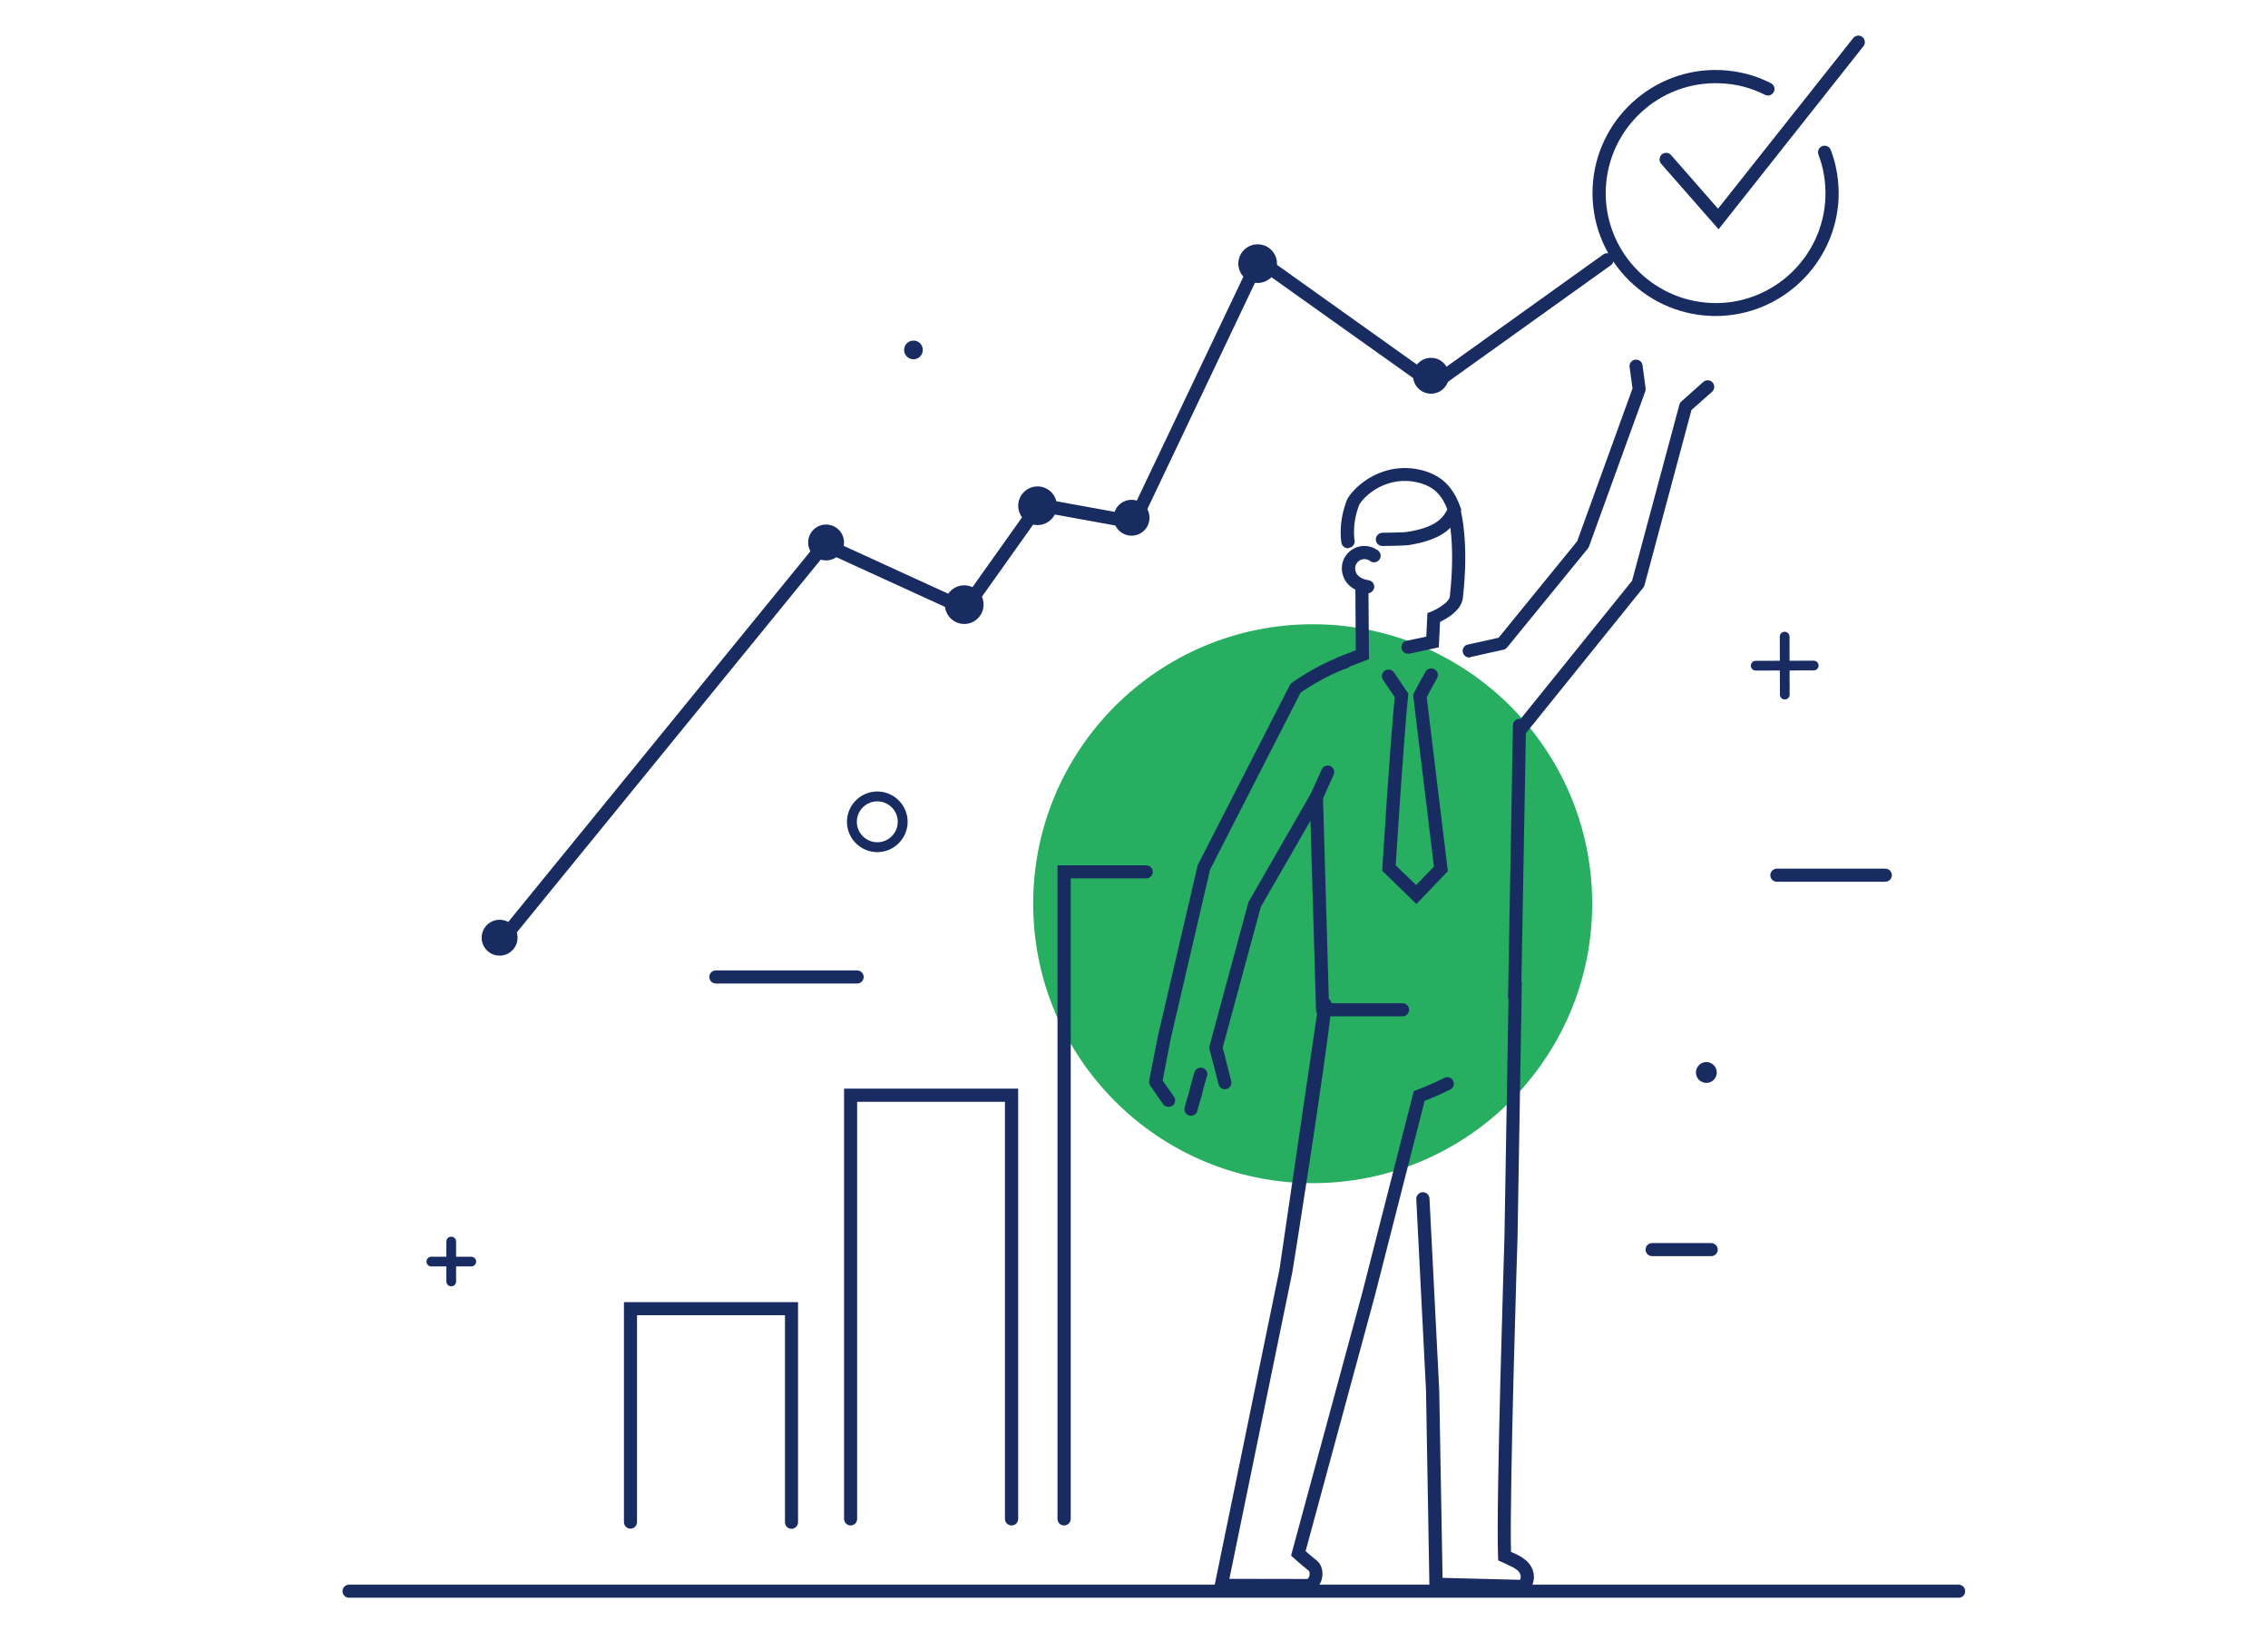 <svg xmlns="http://www.w3.org/2000/svg" viewBox="0 0 1631 1186"><g fill="#182c61"><circle cx="1227.1" cy="771.4" r="7.5"/><path d="M1355.8 634.2h-78c-2.6 0-4.7-2.1-4.7-4.7s2.1-4.7 4.7-4.7h78c2.6 0 4.7 2.1 4.7 4.7s-2.1 4.7-4.7 4.7zm-739.4 73.2H514.8c-2.6 0-4.7-2.1-4.7-4.7s2.1-4.7 4.7-4.7h101.6c2.6 0 4.7 2.1 4.7 4.7s-2.1 4.7-4.7 4.7zm614.2 196.1h-42.5c-2.6 0-4.7-2.1-4.7-4.7s2.1-4.7 4.7-4.7h42.5c2.6 0 4.7 2.1 4.7 4.7s-2.1 4.7-4.7 4.7zm178 245.7H251c-2.6 0-4.7-2.1-4.7-4.7s2.1-4.7 4.7-4.7h1157.5c2.6 0 4.7 2.1 4.7 4.7.1 2.6-2 4.7-4.6 4.7z"/></g><circle cx="944" cy="650" r="201" fill="#27ae60"/><g fill="#182c61"><path d="M630.9 612.9c-12 0-21.8-9.8-21.8-21.8s9.8-21.8 21.8-21.8 21.8 9.8 21.8 21.8-9.8 21.8-21.8 21.8zm0-36.5c-8.1 0-14.7 6.6-14.7 14.7s6.6 14.7 14.7 14.7 14.7-6.6 14.7-14.7-6.6-14.7-14.7-14.7zm32.7-324.7a6.7 6.7 0 1 1-6.7-6.7c3.7-.1 6.7 3 6.7 6.7zm217.3 531.8c-2.1 0-4-1.4-4.6-3.6l-6.5-25.2c-.2-.8-.2-1.6 0-2.4l27.9-103c.1-.4.3-.8.5-1.1l44.3-77.1c1.1-1.8 3.2-2.8 5.3-2.2 2 .5 3.5 2.3 3.6 4.4l4.3 148.3h52.9c2.6 0 4.7 2.1 4.7 4.7s-2.1 4.7-4.7 4.7h-57.5c-2.6 0-4.6-2-4.7-4.6l-4-136.1-35.7 62-27.4 101.2 6.1 24c.6 2.5-.9 5.1-3.4 5.8-.3.2-.7.2-1.1.2zm-24.4 19c-.4 0-.7 0-1.1-.1-2.5-.6-4.1-3.1-3.5-5.7.6-2.8 2.8-9.8 3.1-10.9.3-1.2 2-8.3 4-14.6.8-2.5 3.5-3.8 6-3s3.8 3.5 3 6c-2.1 6.3-3.8 13.8-3.8 13.9s-.1.2-.1.3c-.7 2.2-2.5 8.2-3 10.5-.5 2.1-2.4 3.6-4.6 3.6zm-16.2-6.4c-1.5 0-3-.7-3.9-2l-9.2-13.2c-.7-1-1-2.4-.8-3.6l6.2-31.7 28.6-122.8c.1-.4.2-.7.4-1.1l65.9-128.8c.3-.7.8-1.2 1.4-1.7.7-.5 17.3-12.6 36.7-19.5 2.5-.9 5.2.4 6 2.9.9 2.5-.4 5.2-2.8 6-15.7 5.6-29.9 15.1-33.5 17.6l-65.1 127.3-28.4 122.1-5.7 29.6 8.1 11.6c1.5 2.1 1 5.1-1.2 6.6-.8.5-1.8.7-2.7.7zm216.3-323.2c-2.2 0-4.1-1.5-4.6-3.7-.6-2.5 1-5.1 3.6-5.6l22.1-4.9 56.5-69.4 39.8-109.9-2.1-15.4a4.67 4.67 0 0 1 4-5.3c2.6-.3 5 1.5 5.3 4l2.2 16.5c.1.8 0 1.5-.2 2.2l-40.5 111.7c-.2.5-.4 1-.8 1.4l-58.1 71.2c-.7.8-1.6 1.4-2.6 1.6l-23.8 5.3c-.1.3-.4.3-.8.3zm32.6 248.9s-.1 0 0 0c-2.7 0-4.8-2.2-4.7-4.8l3.5-195.3c0-2.6 2.2-4.8 4.8-4.6 2.6 0 4.7 2.2 4.6 4.8l-3.5 195.3c0 2.6-2.1 4.6-4.7 4.6z"/><path d="M1093.9 1145.8c-10.5 0-59.3-1.5-61.4-1.6l-4.5-.1-2.5-144.1-7-137.5c-.1-2.6 1.9-4.8 4.5-5 2.7-.1 4.8 1.9 5 4.5l7 137.7 2.4 135.2 55.7 1.4c.2-.4.5-1.1.5-2.2s-.4-3.2-2.7-4.9c-2.5-1.8-3.1-2.1-7-3.9l-6.5-3-.1-2.9c-1.5-38.5 4.4-221.3 4.6-229.1L1085 707c0-2.6 2.2-4.8 4.8-4.6 2.6 0 4.7 2.2 4.6 4.8l-3.1 183.4c-.1 1.9-5.8 181.7-4.7 225.6.4.2.8.4 1.2.5 4.1 1.9 5.5 2.5 8.8 5 5.1 3.8 7.5 10.1 6.1 15.9-1 4.4-4 7.5-7.7 8.2h-1.1zm-81.4-675.6c-2.2 0-4.1-1.5-4.6-3.7-.5-2.6 1.1-5.1 3.6-5.6l14.2-3 .8-16.9 2.8-1.1c5.1-2.1 12.9-7 13.3-10.8 4.3-37.8-1.1-58.5-1.1-58.7-.7-2.5.8-5.1 3.3-5.8s5.1.8 5.8 3.3c.2.9 5.9 22.6 1.4 62.2-1 8.7-11 14.6-16.4 17.2l-.9 18.3-21.3 4.6c-.3-.1-.6 0-.9 0z"/><path d="M969.3 394.3c-2.2 0-4.2-1.6-4.6-3.8-.1-.6-2.7-14.6 4.2-31.5l.4-.7c7-11.2 27.5-26.6 53.2-20.1 13.9 3.6 22.5 11.8 27.8 26.8l.6 1.7-.6 1.6c-5.2 13.3-16.2 20.3-36.9 23.7-3.1.5-16.6.7-19.3.7-2.6 0-4.7-2.1-4.7-4.7s2.1-4.7 4.7-4.8c7.5-.1 16.2-.3 17.8-.6 16.4-2.7 24.8-7.3 28.9-16.3-4.2-10.9-10.3-16.5-20.6-19.1-20.5-5.2-36.9 6.7-42.6 15.6-5.6 14-3.5 25.6-3.5 25.7.5 2.6-1.2 5-3.8 5.5-.4.3-.7.3-1 .3zm-5.7 87.6c-1.9 0-3.7-1.1-4.4-3-.9-2.4.3-5.2 2.7-6.1l13.1-5.1-.3-45.6c0-2.6 2.1-4.7 4.7-4.8 2.6 0 4.7 2.1 4.7 4.7l.4 52.1-19.2 7.4a3.53 3.53 0 0 1-1.7.4z"/><path d="M983.4 426.8c-.3 0-.6 0-.8-.1-11.5-2.1-15.6-8.4-17-13.4-2.5-8.6 2.5-17.5 11.1-20 4.9-1.4 10.2-.4 14.3 2.7 2.1 1.6 2.5 4.5.9 6.6s-4.6 2.5-6.6.9c-1.7-1.3-3.9-1.7-5.9-1.1-3.6 1-5.6 4.7-4.6 8.3.6 2.3 2.3 5.4 9.6 6.7 2.6.5 4.3 2.9 3.8 5.5-.6 2.3-2.6 3.9-4.8 3.9zm-36.5 150.8c-.6 0-1.3-.1-1.9-.4-2.4-1.1-3.4-3.9-2.4-6.2l7.9-17.6c1.1-2.4 3.9-3.4 6.2-2.4 2.4 1.1 3.4 3.9 2.4 6.2l-7.9 17.6c-.8 1.7-2.5 2.8-4.3 2.8zm315.7-95.3c-2 0-3.5-1.6-3.5-3.5 0-2 1.6-3.5 3.5-3.5l41.7-.1c2 0 3.5 1.6 3.5 3.5 0 2-1.6 3.5-3.5 3.5l-41.7.1z"/><path d="M1283.5 503.1c-2 0-3.5-1.6-3.5-3.5l-.1-41.7c0-2 1.6-3.5 3.5-3.5 2 0 3.5 1.6 3.5 3.5l.1 41.7c.1 1.9-1.5 3.5-3.5 3.5h0zM310.2 910.9c-2 0-3.5-1.6-3.5-3.5 0-2 1.6-3.5 3.5-3.5h28.7c2 0 3.5 1.6 3.5 3.5 0 2-1.6 3.5-3.5 3.5h-28.7z"/><path d="M324.5 925.2c-2 0-3.5-1.6-3.5-3.5V893c0-2 1.6-3.5 3.5-3.5 2 0 3.5 1.6 3.5 3.5v28.7c0 1.9-1.5 3.5-3.5 3.5zm440.7 172c-2.6 0-4.7-2.1-4.7-4.7V622.4h63.8c2.6 0 4.7 2.1 4.7 4.7s-2.1 4.7-4.7 4.7H770v460.7c0 2.6-2.2 4.7-4.8 4.7zm-37.8 0c-2.6 0-4.7-2.1-4.7-4.7v-300H616.4v300c0 2.6-2.1 4.7-4.7 4.7s-4.7-2.1-4.7-4.7V783h125.2v309.5c0 2.6-2.1 4.7-4.8 4.7zm-158.2 2.4c-2.6 0-4.7-2.1-4.7-4.7V946H458.1v148.8c0 2.6-2.1 4.7-4.7 4.7s-4.7-2.1-4.7-4.7V936.6h125.2v158.3c0 2.6-2.1 4.7-4.7 4.7zm664.5-872.3c-1.2 0-2.4 0-3.6-.1-48.8-2-86.8-43.2-84.8-92 2-48.7 43.3-86.8 92-84.8 12.7.5 24.9 3.7 36.2 9.4 2.3 1.2 3.3 4 2.1 6.3s-4 3.3-6.3 2.1c-10.1-5.1-20.9-7.9-32.3-8.3-43.6-1.8-80.4 32.2-82.2 75.8-1.8 43.5 32.2 80.4 75.8 82.2 1.1 0 2.2.1 3.2.1 42.1 0 77.2-33.4 78.9-75.8.4-10.7-1.2-21.1-5-31-.9-2.4.3-5.2 2.8-6.1 2.4-.9 5.2.3 6.1 2.8 4.2 11.1 6 22.8 5.6 34.7-2.1 47.3-41.3 84.7-88.5 84.7zm2.2-62.4l-41.3-47.1c-1.7-2-1.5-4.9.4-6.7 2-1.7 4.9-1.5 6.7.4l33.8 38.6 97.2-122.7c1.6-2 4.6-2.4 6.6-.8s2.4 4.6.8 6.6l-104.2 131.7zm-307.6 980.3c-18.5 0-48.4-.2-50.1-.2h-5.7l47.6-231.8 28.1-191.3c.3-2.6 2.6-4.5 5.2-4.2s4.5 2.6 4.2 5.2c-4.3 42.7-27.9 190.5-28.2 192l-45.3 220.7 56 .1c.7-.2 1.2-1.2 1.5-2 .5-1.8.1-3.5-.4-3.9-1.9-1.6-6.8-5.5-10.6-9l-2.1-1.9.7-2.8 50.4-186 37.1-145.3 2.3-.9c.1 0 9.6-3.5 19.7-8.6 2.3-1.2 5.2-.2 6.3 2.1 1.2 2.3.2 5.2-2.1 6.3-7.7 3.8-14.8 6.7-18.4 8.1l-35.9 140.6c0 .1-37.4 137.9-49.7 183.3 3.1 2.8 6.5 5.5 7.9 6.6 3.8 3 5.2 8.7 3.6 14.1-1.5 4.9-5.2 8.3-9.7 8.7h-.4c-2.3.1-6.7.1-12 .1zm165.3-616c-1 0-2.1-.3-3-1-2-1.6-2.4-4.6-.7-6.6l83.8-103.9 34-126.6c.2-.9.7-1.7 1.4-2.3l15.8-14.1c2-1.7 4.9-1.6 6.7.4 1.7 2 1.6 4.9-.4 6.7l-14.8 13.1-33.8 126.1c-.2.6-.5 1.2-.9 1.7l-84.4 104.7c-1 1.2-2.3 1.8-3.7 1.8z"/><path d="M365.3 675.6c-1 0-2.1-.3-3-1.1-2-1.6-2.3-4.6-.7-6.6l230-282.2 100.9 46.2 52.6-74 67.6 12.3 90.6-190.4 127.4 90.8L1153 183c2.1-1.5 5.1-1 6.6 1.1s1 5.1-1.1 6.6l-127.8 91.5-123.8-88.1-88.8 186.8-68.8-12.5-53.6 75.5-101.4-46.4L369 673.9c-1 1.1-2.3 1.7-3.7 1.7z"/><circle transform="matrix(.04 -.999 .999 .04 678.823 1086.031)" cx="904.9" cy="189.6" r="13.9"/><circle transform="matrix(.04 -.999 .999 .04 352.93 1094.969)" cx="746.5" cy="363.7" r="13.9"/><circle transform="matrix(.04 -.999 .999 .04 231.1 1110.603)" cx="693.8" cy="435" r="13.9"/><circle transform="matrix(.04 -.999 .999 .04 717.976 1288.028)" cx="1029.6" cy="270.2" r="12.9"/><circle transform="matrix(.04 -.999 .999 .04 409.154 1170.886)" cx="814.2" cy="372.4" r="12.9"/><circle transform="matrix(.041 -.999 .999 .041 -328.875 1005.658)" cx="359.2" cy="674.1" r="12.9"/><circle transform="matrix(.04 -.999 .999 .04 180.386 968.372)" cx="594.4" cy="390.3" r="12.9"/><path d="M1018.6 650.2L994 626.3l.1-2.2c.1-.9 5.3-86.3 8.9-122.7l-8.4-12.4c-1.5-2.2-.9-5.1 1.3-6.6s5.1-.9 6.6 1.3l10.3 15.2-.2 1.7c-3.2 32.1-8 108-8.9 121.8l14.7 14.2 12.8-13.3-15-123.5.6-1.3c.2-.3 4.1-8.1 8.4-15.4 1.3-2.2 4.2-3 6.5-1.7 2.2 1.3 3 4.2 1.7 6.5-3.1 5.3-6.1 11.1-7.4 13.6l15.2 125.1-22.6 23.6z"/></g></svg>